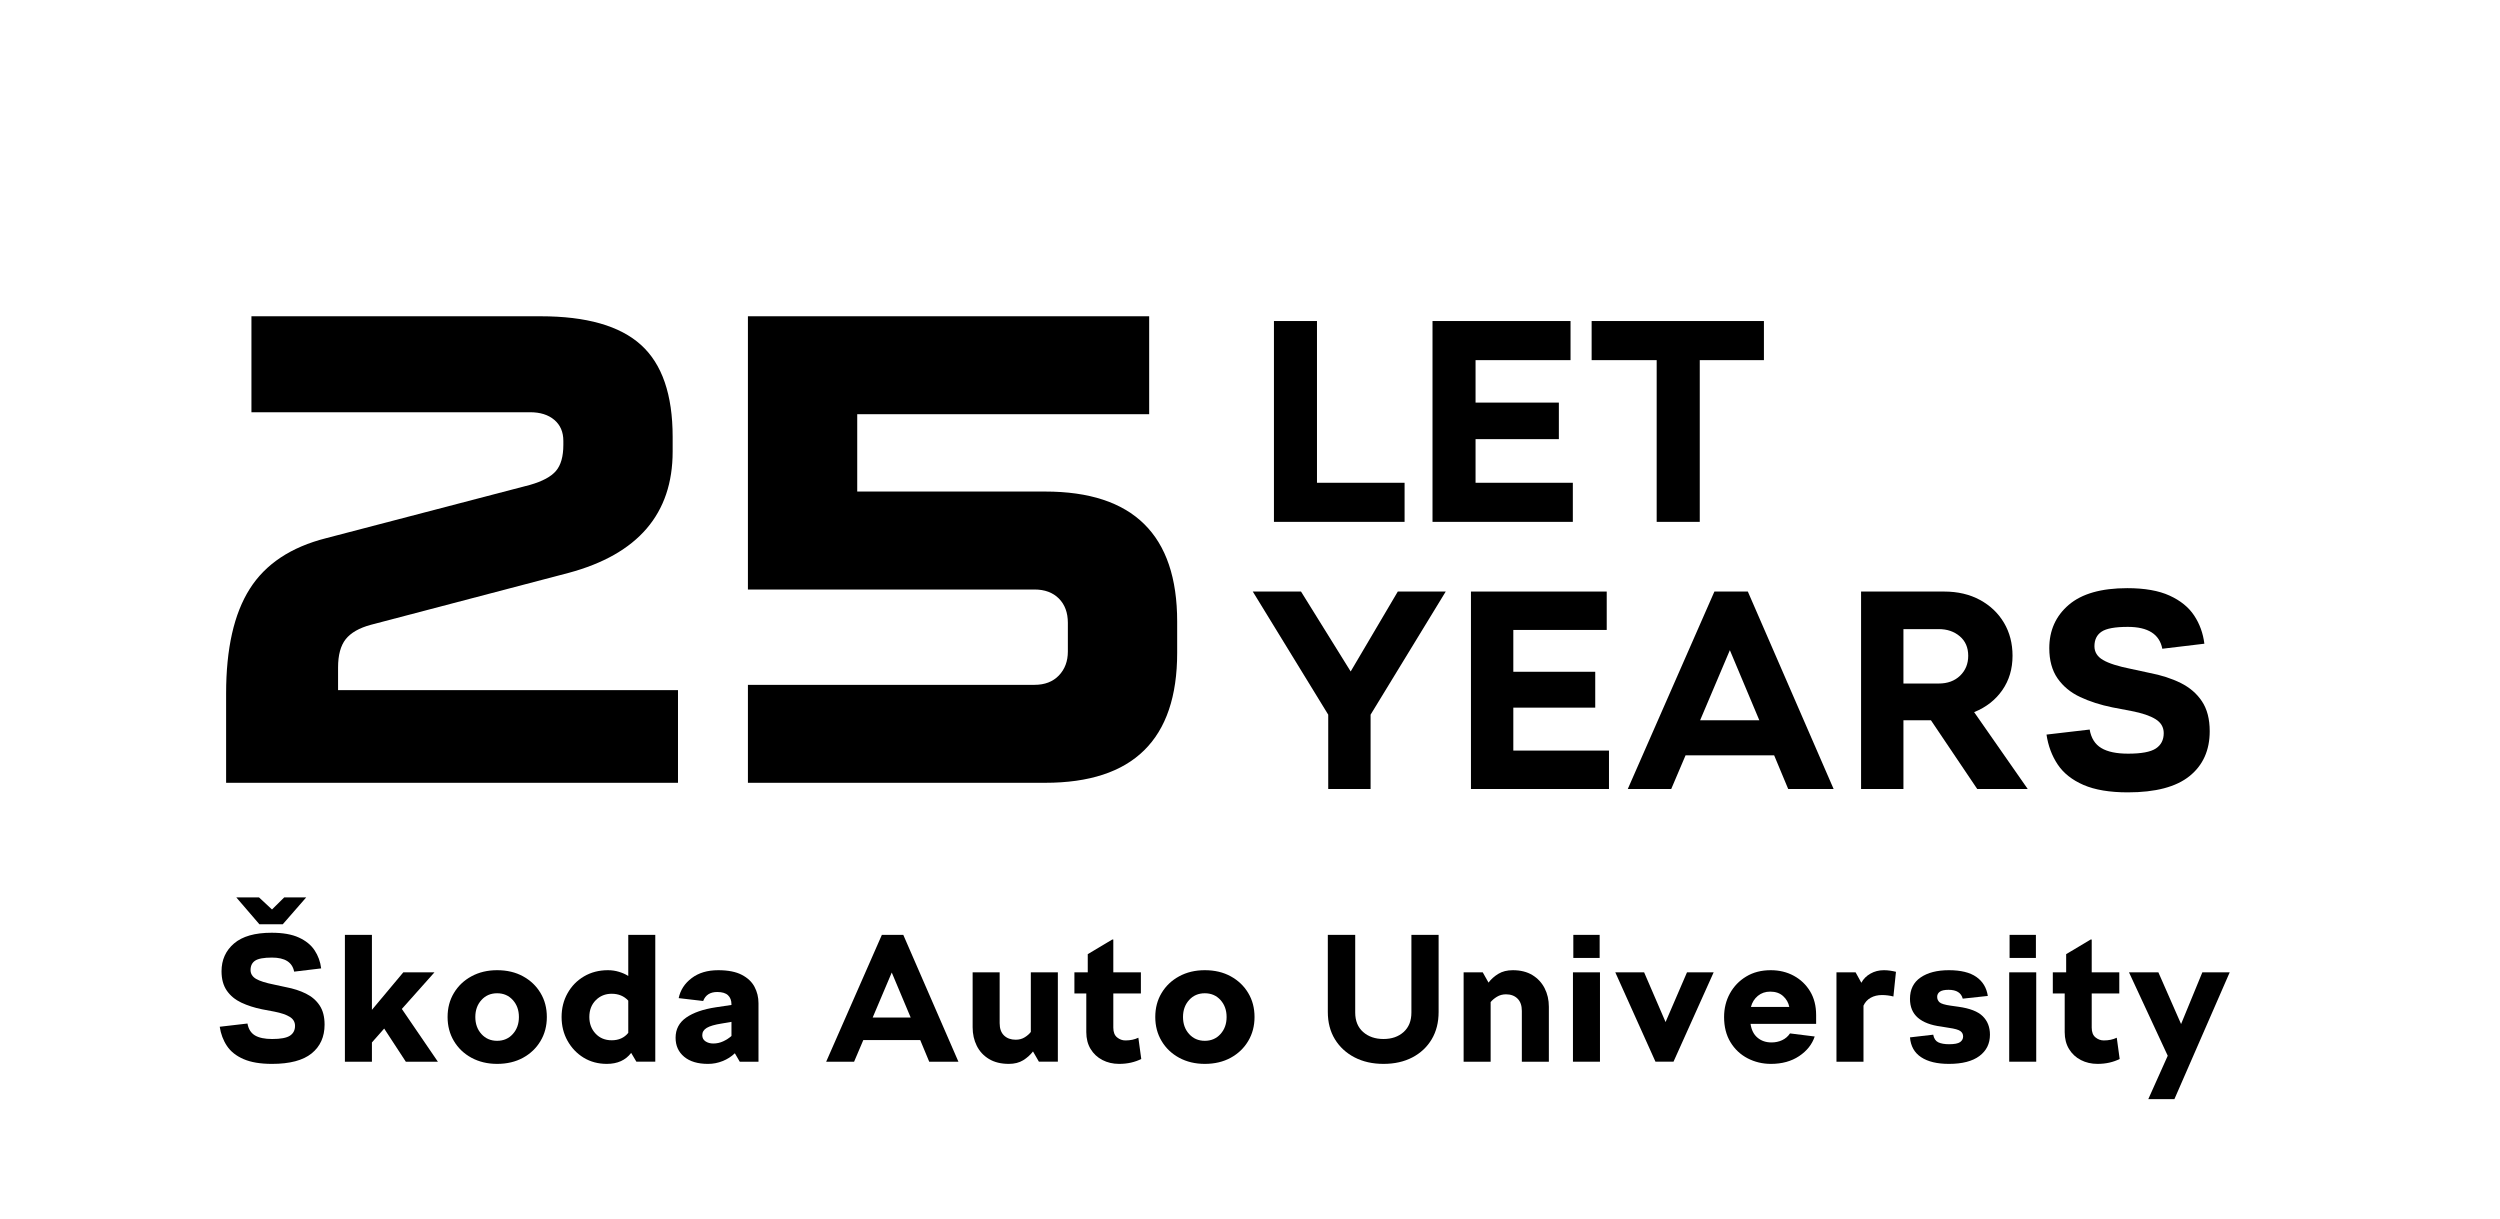 <?xml version="1.0"?>
<svg width="1077" height="525" xmlns="http://www.w3.org/2000/svg" xmlns:svg="http://www.w3.org/2000/svg" preserveAspectRatio="xMidYMid meet" version="1.0">
 <defs>
  <g id="svg_1"/>
 </defs>
 <g class="layer">
  <title>Layer 1</title>
  <g fill="#000000" id="svg_2">
   <g id="svg_3" transform="translate(555.183, 241.818)">
    <g id="svg_4">
     <path d="m12.17,-33.84l37.74,0l0,16.84l-56.28,0l0,-86.52l18.54,0l0,69.68zm0,0" id="svg_5"/>
    </g>
   </g>
  </g>
  <g fill="#000000" id="svg_6">
   <g id="svg_7" transform="translate(623.495, 241.818)">
    <g id="svg_8">
     <path d="m12.17,-33.84l41.91,0l0,16.84l-60.45,0l0,-86.52l59.46,0l0,16.85l-40.92,0l0,18.29l35.89,0l0,15.74l-35.89,0l0,18.8zm0,0" id="svg_9"/>
    </g>
   </g>
  </g>
  <g fill="#000000" id="svg_10">
   <g id="svg_11" transform="translate(698.565, 241.818)">
    <g id="svg_12">
     <path d="m61.33,-103.52l0,16.85l-27.64,0l0,69.67l-18.56,0l0,-69.67l-28.02,0l0,-16.85l74.22,0zm0,0" id="svg_13"/>
    </g>
   </g>
  </g>
  <g fill="#000000" id="svg_14">
   <g id="svg_15" transform="translate(555.512, 356.899)">
    <g id="svg_16">
     <path d="m46.66,-102.06l20.65,0l-32.37,53.04l0,32.02l-18.25,0l0,-32.02l-32.5,-53.04l20.78,0l21.39,34.43l20.3,-34.43zm0,0" id="svg_17"/>
    </g>
   </g>
  </g>
  <g fill="#000000" id="svg_18">
   <g id="svg_19" transform="translate(640.208, 356.899)">
    <g id="svg_20">
     <path d="m11.73,-33.55l41.21,0l0,16.55l-59.46,0l0,-85.06l58.49,0l0,16.54l-40.24,0l0,18.02l35.29,0l0,15.45l-35.29,0l0,18.5zm0,0" id="svg_21"/>
    </g>
   </g>
  </g>
  <g fill="#000000" id="svg_22">
   <g id="svg_23" transform="translate(716.084, 356.899)">
    <g id="svg_24">
     <path d="m54.27,-17l-6.05,-14.5l-38.17,0l-6.17,14.5l-18.72,0l37.32,-85.06l14.4,0l36.96,85.06l-19.57,0zm-37.94,-29.61l25.5,0l-12.69,-30.2l-12.81,30.2zm0,0" id="svg_25"/>
    </g>
   </g>
  </g>
  <g fill="#000000" id="svg_26">
   <g id="svg_27" transform="translate(808.27, 356.899)">
    <g id="svg_28">
     <path d="m65.27,-17l-21.75,0l-19.94,-29.61l-11.85,0l0,29.61l-18.25,0l0,-85.06l35.77,0c5.88,0 11.04,1.21 15.47,3.62c4.44,2.42 7.88,5.7 10.33,9.85c2.45,4.14 3.68,8.88 3.68,14.2c0,5.64 -1.46,10.57 -4.4,14.8c-2.94,4.23 -6.99,7.39 -12.14,9.48l23.08,33.11zm-53.54,-68.88l0,23.44l15.22,0c3.79,0 6.85,-1.12 9.19,-3.37c2.33,-2.26 3.5,-5.12 3.5,-8.58c0,-3.54 -1.21,-6.34 -3.62,-8.39c-2.42,-2.06 -5.44,-3.1 -9.07,-3.1l-15.22,0zm0,0" id="svg_29"/>
    </g>
   </g>
  </g>
  <g fill="#000000" id="svg_30">
   <g id="svg_31" transform="translate(892.724, 356.899)">
    <g id="svg_32">
     <path d="m23.94,-15.55c-7.81,0 -14.18,-1.07 -19.1,-3.2c-4.9,-2.13 -8.61,-5.07 -11.11,-8.81c-2.5,-3.75 -4.1,-8.04 -4.82,-12.88l18.59,-2.17c0.64,3.7 2.32,6.36 5.02,7.97c2.69,1.62 6.54,2.42 11.54,2.42c5.72,0 9.71,-0.74 11.96,-2.23c2.25,-1.49 3.39,-3.69 3.39,-6.6c0,-2.57 -1.18,-4.58 -3.52,-6.03c-2.34,-1.46 -5.79,-2.63 -10.37,-3.51l-8.22,-1.57c-5.16,-1.05 -9.8,-2.54 -13.91,-4.47c-4.1,-1.93 -7.34,-4.61 -9.72,-8.03c-2.37,-3.42 -3.56,-7.75 -3.56,-13c0,-7.65 2.8,-13.88 8.39,-18.67c5.6,-4.79 14,-7.19 25.2,-7.19c7.49,0 13.57,1.07 18.24,3.21c4.67,2.13 8.2,4.99 10.58,8.58c2.37,3.58 3.84,7.63 4.4,12.14l-18.12,2.17c-1.21,-6.28 -6.17,-9.42 -14.86,-9.42c-5.48,0 -9.25,0.68 -11.3,2.06c-2.05,1.37 -3.08,3.46 -3.08,6.28c0,2.5 1.23,4.48 3.69,5.92c2.46,1.45 6.5,2.74 12.14,3.86l7.86,1.7c5.07,0.97 9.56,2.41 13.47,4.35c3.91,1.94 6.96,4.58 9.17,7.92c2.22,3.34 3.33,7.62 3.33,12.86c0,8.22 -2.9,14.67 -8.7,19.34c-5.8,4.67 -14.66,7 -26.58,7zm0,0" id="svg_33"/>
    </g>
   </g>
  </g>
  <g fill="#000000" id="svg_34">
   <g id="svg_35" transform="translate(106.8, 474.381)">
    <g id="svg_36">
     <path d="m15.03,-76.22l-10.09,0l-9.94,-11.56l9.78,0l5.6,5.2l5.26,-5.2l9.47,0l-10.08,11.56zm1.31,27.09c3.26,0.62 6.15,1.55 8.66,2.8c2.51,1.24 4.47,2.94 5.89,5.08c1.43,2.15 2.14,4.9 2.14,8.27c0,5.27 -1.87,9.41 -5.59,12.42c-3.72,3 -9.41,4.5 -17.06,4.5c-5.03,0 -9.11,-0.69 -12.27,-2.07c-3.16,-1.37 -5.54,-3.26 -7.14,-5.67c-1.61,-2.4 -2.64,-5.16 -3.11,-8.26l11.95,-1.39c0.42,2.37 1.49,4.08 3.22,5.12c1.74,1.03 4.21,1.55 7.42,1.55c3.67,0 6.23,-0.48 7.68,-1.44c1.44,-0.96 2.17,-2.36 2.17,-4.22c0,-1.65 -0.75,-2.94 -2.25,-3.87c-1.5,-0.94 -3.73,-1.69 -6.67,-2.27l-5.29,-1c-3.3,-0.67 -6.27,-1.63 -8.92,-2.87c-2.63,-1.24 -4.72,-2.96 -6.25,-5.16c-1.52,-2.21 -2.28,-4.99 -2.28,-8.34c0,-4.92 1.8,-8.91 5.39,-11.99c3.6,-3.08 8.99,-4.62 16.19,-4.62c4.81,0 8.72,0.68 11.72,2.06c3,1.37 5.26,3.2 6.78,5.5c1.53,2.3 2.48,4.9 2.84,7.8l-11.64,1.4c-0.78,-4.04 -3.96,-6.06 -9.54,-6.06c-3.53,0 -5.95,0.45 -7.27,1.33c-1.31,0.87 -1.97,2.22 -1.97,4.03c0,1.61 0.79,2.87 2.36,3.81c1.58,0.93 4.18,1.75 7.8,2.47l5.04,1.09zm0,0" id="svg_37"/>
    </g>
   </g>
  </g>
  <g fill="#000000" id="svg_38">
   <g id="svg_39" transform="translate(158.944, 474.381)">
    <g id="svg_40">
     <path d="m15.88,-17l-9.32,-14.28l-5.28,5.98l0,8.3l-11.64,0l0,-54.64l11.64,0l0,32.3l13.52,-16.16l13.42,0l-14.05,15.77l15.52,22.73l-13.81,0zm0,0" id="svg_41"/>
    </g>
   </g>
  </g>
  <g fill="#000000" id="svg_42">
   <g id="svg_43" transform="translate(205.268, 474.381)">
    <g id="svg_44">
     <path d="m8.89,-16.06c-4.14,0 -7.82,-0.89 -11.06,-2.64c-3.23,-1.76 -5.75,-4.17 -7.56,-7.22c-1.82,-3.05 -2.72,-6.49 -2.72,-10.33c0,-3.88 0.9,-7.32 2.72,-10.34c1.81,-3.04 4.33,-5.43 7.56,-7.19c3.24,-1.76 6.92,-2.64 11.06,-2.64c4.25,0 7.97,0.88 11.17,2.64c3.21,1.76 5.72,4.15 7.53,7.19c1.82,3.02 2.72,6.46 2.72,10.34c0,3.84 -0.9,7.28 -2.72,10.33c-1.81,3.05 -4.32,5.46 -7.53,7.22c-3.2,1.75 -6.92,2.64 -11.17,2.64zm0,-9.94c2.75,0 5,-0.97 6.75,-2.91c1.76,-1.94 2.64,-4.39 2.64,-7.34c0,-2.95 -0.88,-5.39 -2.64,-7.33c-1.75,-1.94 -4,-2.9 -6.75,-2.9c-2.74,0 -4.99,0.96 -6.75,2.9c-1.76,1.94 -2.64,4.38 -2.64,7.33c0,2.95 0.88,5.4 2.64,7.34c1.76,1.94 4.01,2.91 6.75,2.91zm0,0" id="svg_45"/>
    </g>
   </g>
  </g>
  <g fill="#000000" id="svg_46">
   <g id="svg_47" transform="translate(254.386, 474.381)">
    <g id="svg_48">
     <path d="m16.27,-71.64l11.64,0l0,54.64l-8.14,0l-2.25,-3.8c-2.39,3.16 -5.89,4.74 -10.49,4.74c-3.73,0 -7.06,-0.89 -9.98,-2.67c-2.92,-1.79 -5.23,-4.22 -6.94,-7.27c-1.71,-3.05 -2.56,-6.47 -2.56,-10.25c0,-3.77 0.85,-7.18 2.56,-10.23c1.71,-3.07 4.07,-5.49 7.09,-7.27c3.03,-1.78 6.46,-2.67 10.3,-2.67c1.66,0 3.24,0.23 4.77,0.7c1.53,0.46 2.86,1.06 4,1.78l0,-17.7zm-7.14,45.41c3.05,0 5.42,-1.07 7.14,-3.19l0,-13.89c-1.82,-1.97 -4.2,-2.96 -7.14,-2.96c-2.75,0 -5.04,0.94 -6.88,2.8c-1.84,1.87 -2.75,4.27 -2.75,7.22c0,2.84 0.89,5.23 2.67,7.14c1.79,1.92 4.11,2.88 6.96,2.88zm0,0" id="svg_49"/>
    </g>
   </g>
  </g>
  <g fill="#000000" id="svg_50">
   <g id="svg_51" transform="translate(303.348, 474.381)">
    <g id="svg_52">
     <path d="m6.02,-56.42c4.25,0 7.64,0.66 10.17,1.98c2.54,1.31 4.38,3.05 5.51,5.19c1.14,2.15 1.71,4.49 1.71,7.03l0,25.22l-8.07,0l-2.11,-3.64c-1.5,1.45 -3.26,2.57 -5.28,3.37c-2.01,0.81 -4.1,1.21 -6.28,1.21c-4.4,0 -7.82,-1.02 -10.28,-3.07c-2.46,-2.05 -3.69,-4.78 -3.69,-8.2c0,-3.66 1.53,-6.56 4.58,-8.69c3.05,-2.12 7.3,-3.59 12.74,-4.42l6.75,-1.01l0,-0.24c0,-1.69 -0.5,-3.01 -1.49,-3.94c-0.98,-0.93 -2.53,-1.4 -4.64,-1.4c-3.05,0 -5.07,1.29 -6.06,3.87l-10.55,-1.23c0.72,-3.47 2.58,-6.34 5.58,-8.61c3,-2.28 6.8,-3.42 11.41,-3.42zm-6.83,28.01c0,1.14 0.46,2.02 1.39,2.64c0.94,0.62 2.05,0.93 3.34,0.93c1.5,0 2.92,-0.31 4.27,-0.93c1.35,-0.62 2.54,-1.39 3.58,-2.32l0,-6.07l-4.19,0.71c-3,0.47 -5.15,1.09 -6.45,1.87c-1.3,0.78 -1.94,1.83 -1.94,3.17zm0,0" id="svg_53"/>
    </g>
   </g>
  </g>
  <g fill="#000000" id="svg_54">
   <g id="svg_55" transform="translate(347.422, 474.381)">
    <g id="svg_56"/>
   </g>
  </g>
  <g fill="#000000" id="svg_57">
   <g id="svg_58" transform="translate(370.468, 474.381)">
    <g id="svg_59">
     <path d="m29.84,-17l-3.87,-9.31l-24.53,0l-3.96,9.31l-12.03,0l23.99,-54.64l9.23,0l23.75,54.64l-12.58,0zm-24.36,-19.02l16.38,0l-8.16,-19.4l-8.22,19.4zm0,0" id="svg_60"/>
    </g>
   </g>
  </g>
  <g fill="#000000" id="svg_61">
   <g id="svg_62" transform="translate(429.673, 474.381)">
    <g id="svg_63">
     <path d="m14.41,-55.5l11.64,0l0,38.5l-8.16,0l-2.55,-4.42c-1.14,1.5 -2.56,2.77 -4.25,3.81c-1.68,1.03 -3.73,1.55 -6.15,1.55c-3.37,0 -6.22,-0.7 -8.55,-2.1c-2.32,-1.4 -4.08,-3.29 -5.26,-5.67c-1.19,-2.38 -1.79,-5.05 -1.79,-8l0,-23.67l11.64,0l0,21.89c0,2.34 0.63,4.11 1.9,5.33c1.26,1.21 2.94,1.81 5.01,1.81c1.5,0 2.8,-0.35 3.91,-1.05c1.11,-0.69 1.98,-1.46 2.61,-2.29l0,-25.69zm0,0" id="svg_64"/>
    </g>
   </g>
  </g>
  <g fill="#000000" id="svg_65">
   <g id="svg_66" transform="translate(476.774, 474.381)">
    <g id="svg_67">
     <path d="m13.63,-27.33l1.25,9.16c-1.35,0.68 -2.81,1.19 -4.4,1.56c-1.57,0.36 -3.29,0.55 -5.15,0.55c-2.65,0 -5.04,-0.56 -7.19,-1.67c-2.15,-1.12 -3.84,-2.7 -5.08,-4.74c-1.24,-2.04 -1.86,-4.46 -1.86,-7.26l0,-16.68l-5.12,0l0,-9.09l5.75,0l0,-7.83l10.55,-6.3l0.46,0l0,14.13l11.88,0l0,9.09l-11.88,0l0,14.74c0,1.92 0.54,3.32 1.63,4.2c1.08,0.88 2.27,1.31 3.58,1.31c2.11,0 3.97,-0.39 5.58,-1.17zm0,0" id="svg_68"/>
    </g>
   </g>
  </g>
  <g fill="#000000" id="svg_69">
   <g id="svg_70" transform="translate(510.14, 474.381)">
    <g id="svg_71">
     <path d="m8.89,-16.06c-4.14,0 -7.82,-0.89 -11.06,-2.64c-3.23,-1.76 -5.75,-4.17 -7.56,-7.22c-1.82,-3.05 -2.72,-6.49 -2.72,-10.33c0,-3.88 0.9,-7.32 2.72,-10.34c1.81,-3.04 4.33,-5.43 7.56,-7.19c3.24,-1.76 6.92,-2.64 11.06,-2.64c4.25,0 7.97,0.88 11.17,2.64c3.21,1.76 5.72,4.15 7.53,7.19c1.82,3.02 2.72,6.46 2.72,10.34c0,3.84 -0.9,7.28 -2.72,10.33c-1.81,3.05 -4.32,5.46 -7.53,7.22c-3.2,1.75 -6.92,2.64 -11.17,2.64zm0,-9.94c2.75,0 5,-0.97 6.75,-2.91c1.76,-1.94 2.64,-4.39 2.64,-7.34c0,-2.95 -0.88,-5.39 -2.64,-7.33c-1.75,-1.94 -4,-2.9 -6.75,-2.9c-2.74,0 -4.99,0.96 -6.75,2.9c-1.76,1.94 -2.64,4.38 -2.64,7.33c0,2.95 0.88,5.4 2.64,7.34c1.76,1.94 4.01,2.91 6.75,2.91zm0,0" id="svg_72"/>
    </g>
   </g>
  </g>
  <g fill="#000000" id="svg_73">
   <g id="svg_74" transform="translate(559.258, 474.381)">
    <g id="svg_75"/>
   </g>
  </g>
  <g fill="#000000" id="svg_76">
   <g id="svg_77" transform="translate(582.304, 474.381)">
    <g id="svg_78">
     <path d="m13.7,-16.06c-4.71,0 -8.86,-0.94 -12.45,-2.8c-3.59,-1.86 -6.42,-4.46 -8.47,-7.8c-2.04,-3.34 -3.06,-7.26 -3.06,-11.76l0,-33.22l11.8,0l0,33.45c0,3.58 1.13,6.37 3.4,8.39c2.28,2.01 5.21,3.02 8.78,3.02c3.57,0 6.47,-1.01 8.69,-3.02c2.23,-2.02 3.34,-4.81 3.34,-8.39l0,-33.45l11.72,0l0,33.22c0,4.5 -0.99,8.42 -2.98,11.76c-1.99,3.34 -4.76,5.94 -8.31,7.8c-3.55,1.86 -7.7,2.8 -12.46,2.8zm0,0" id="svg_79"/>
    </g>
   </g>
  </g>
  <g fill="#000000" id="svg_80">
   <g id="svg_81" transform="translate(640.888, 474.381)">
    <g id="svg_82">
     <path d="m10.83,-56.42c3.31,0 6.12,0.7 8.42,2.09c2.3,1.4 4.06,3.29 5.28,5.67c1.22,2.38 1.83,5.04 1.83,7.99l0,23.67l-11.64,0l0,-21.89c0,-2.32 -0.63,-4.09 -1.88,-5.31c-1.24,-1.22 -2.89,-1.83 -4.95,-1.83c-1.45,0 -2.75,0.35 -3.89,1.05c-1.14,0.69 -2.04,1.46 -2.72,2.29l0,25.69l-11.64,0l0,-38.5l8.24,0l2.48,4.42c1.13,-1.5 2.55,-2.76 4.27,-3.8c1.7,-1.03 3.77,-1.54 6.2,-1.54zm0,0" id="svg_83"/>
    </g>
   </g>
  </g>
  <g fill="#000000" id="svg_84">
   <g id="svg_85" transform="translate(687.988, 474.381)">
    <g id="svg_86">
     <path d="m-10.2,-61.7l0,-9.94l11.34,0l0,9.94l-11.34,0zm-0.16,44.7l0,-38.5l11.64,0l0,38.5l-11.64,0zm0,0" id="svg_87"/>
    </g>
   </g>
  </g>
  <g fill="#000000" id="svg_88">
   <g id="svg_89" transform="translate(710.336, 474.381)">
    <g id="svg_90">
     <path d="m16.42,-55.5l11.49,0l-17.3,38.5l-7.77,0l-17.31,-38.5l12.42,0l9.24,21.42l9.23,-21.42zm0,0" id="svg_91"/>
    </g>
   </g>
  </g>
  <g fill="#000000" id="svg_92">
   <g id="svg_93" transform="translate(755.186, 474.381)">
    <g id="svg_94">
     <path d="m-1.05,-33.3c0.37,2.59 1.36,4.57 2.99,5.94c1.63,1.38 3.64,2.06 6.03,2.06c1.66,0 3.18,-0.32 4.58,-0.97c1.39,-0.65 2.53,-1.62 3.4,-2.92l10.64,1.33c-1.14,3.41 -3.38,6.23 -6.71,8.45c-3.34,2.23 -7.39,3.35 -12.15,3.35c-3.62,0 -6.98,-0.81 -10.06,-2.41c-3.07,-1.6 -5.53,-3.91 -7.37,-6.94c-1.84,-3.03 -2.75,-6.64 -2.75,-10.84c0,-3.72 0.83,-7.1 2.51,-10.16c1.69,-3.06 4.03,-5.49 7.03,-7.29c3,-1.82 6.52,-2.72 10.57,-2.72c3.66,0 6.97,0.8 9.92,2.4c2.96,1.61 5.3,3.85 7.03,6.72c1.73,2.87 2.59,6.27 2.59,10.21l0,3.79l-28.25,0zm8.47,-13.89c-2.07,0 -3.85,0.61 -5.33,1.83c-1.46,1.21 -2.46,2.8 -2.98,4.77l16.53,0c-0.35,-1.82 -1.23,-3.37 -2.64,-4.66c-1.4,-1.29 -3.26,-1.94 -5.58,-1.94zm0,0" id="svg_95"/>
    </g>
   </g>
  </g>
  <g fill="#000000" id="svg_96">
   <g id="svg_97" transform="translate(801.51, 474.381)">
    <g id="svg_98">
     <path d="m10.06,-56.42c0.93,0 1.83,0.07 2.71,0.2c0.88,0.13 1.71,0.29 2.5,0.49l-1.1,10.64c-0.82,-0.21 -1.63,-0.37 -2.44,-0.47c-0.8,-0.1 -1.62,-0.16 -2.45,-0.16c-1.87,0 -3.49,0.39 -4.89,1.17c-1.4,0.78 -2.43,1.91 -3.11,3.41l0,24.14l-11.64,0l0,-38.5l8.24,0l2.48,4.5c0.87,-1.64 2.18,-2.96 3.91,-3.94c1.73,-0.99 3.67,-1.48 5.79,-1.48zm0,0" id="svg_99"/>
    </g>
   </g>
  </g>
  <g fill="#000000" id="svg_100">
   <g id="svg_101" transform="translate(834.799, 474.381)">
    <g id="svg_102">
     <path d="m4.78,-16.06c-5.07,0 -9.06,-0.96 -11.95,-2.88c-2.9,-1.91 -4.5,-4.76 -4.81,-8.54l10.01,-1.16c0.31,1.66 1.05,2.76 2.2,3.3c1.17,0.54 2.71,0.81 4.63,0.81c2.32,0 3.91,-0.31 4.77,-0.92c0.85,-0.63 1.28,-1.43 1.28,-2.41c0,-0.99 -0.39,-1.77 -1.18,-2.33c-0.77,-0.57 -2.42,-1.04 -4.95,-1.4l-3.34,-0.55c-4.4,-0.56 -7.74,-1.83 -10.02,-3.8c-2.27,-1.97 -3.4,-4.68 -3.4,-8.14c0,-4.04 1.52,-7.11 4.57,-9.2c3.05,-2.1 7.12,-3.14 12.19,-3.14c5.13,0 9.07,0.97 11.83,2.9c2.77,1.94 4.41,4.67 4.94,8.19l-10.8,1.17c-0.67,-2.54 -2.71,-3.81 -6.12,-3.81c-1.72,0 -2.96,0.27 -3.74,0.81c-0.77,0.55 -1.16,1.28 -1.16,2.22c0,0.93 0.34,1.71 1,2.33c0.68,0.62 2.29,1.11 4.83,1.47l3.33,0.47c4.91,0.68 8.41,2.04 10.47,4.08c2.07,2.04 3.11,4.69 3.11,7.95c0,3.87 -1.52,6.94 -4.55,9.2c-3.02,2.25 -7.4,3.38 -13.14,3.38zm0,0" id="svg_103"/>
    </g>
   </g>
  </g>
  <g fill="#000000" id="svg_104">
   <g id="svg_105" transform="translate(875.925, 474.381)">
    <g id="svg_106">
     <path d="m-10.2,-61.7l0,-9.94l11.34,0l0,9.94l-11.34,0zm-0.16,44.7l0,-38.5l11.64,0l0,38.5l-11.64,0zm0,0" id="svg_107"/>
    </g>
   </g>
  </g>
  <g fill="#000000" id="svg_108">
   <g id="svg_109" transform="translate(898.272, 474.381)">
    <g id="svg_110">
     <path d="m13.63,-27.33l1.25,9.16c-1.35,0.68 -2.81,1.19 -4.4,1.56c-1.57,0.36 -3.29,0.55 -5.15,0.55c-2.65,0 -5.04,-0.56 -7.19,-1.67c-2.15,-1.12 -3.84,-2.7 -5.08,-4.74c-1.24,-2.04 -1.86,-4.46 -1.86,-7.26l0,-16.68l-5.12,0l0,-9.09l5.75,0l0,-7.83l10.55,-6.3l0.46,0l0,14.13l11.88,0l0,9.09l-11.88,0l0,14.74c0,1.92 0.54,3.32 1.63,4.2c1.08,0.88 2.27,1.31 3.58,1.31c2.11,0 3.97,-0.39 5.58,-1.17zm0,0" id="svg_111"/>
    </g>
   </g>
  </g>
  <g fill="#000000" id="svg_112">
   <g id="svg_113" transform="translate(931.638, 474.381)">
    <g id="svg_114">
     <path d="m17.13,-55.5l11.79,0l-23.83,54.64l-11.25,0l8.38,-18.7l-16.69,-35.94l12.66,0l9.78,22.28l9.16,-22.28zm0,0" id="svg_115"/>
    </g>
   </g>
  </g>
  <g fill="#000000" id="svg_116">
   <g id="svg_117">
    <g id="svg_118">
     <path d="m97.41,337.23l0,-38.47c0,-19.33 3.39,-34.36 10.19,-45.08c6.79,-10.72 17.75,-17.99 32.87,-21.83l87.86,-22.96c5.36,-1.54 9.1,-3.54 11.2,-6.04c2.11,-2.48 3.16,-6.22 3.16,-11.2l0,-1.72c0,-3.82 -1.29,-6.83 -3.87,-9.03c-2.59,-2.21 -6.08,-3.31 -10.49,-3.31l-120.01,0l0,-41.34l124.61,0c19.71,0 34.12,4.11 43.21,12.34c9.1,8.23 13.64,21.44 13.64,39.62l0,6.32c0,26.8 -14.93,44.22 -44.79,52.26l-85.28,22.39c-4.97,1.35 -8.56,3.41 -10.77,6.17c-2.2,2.78 -3.3,6.84 -3.3,12.21l0,9.76l146.44,0l0,39.91l-194.67,0zm0,0" id="svg_119"/>
    </g>
   </g>
  </g>
  <g fill="#000000" id="svg_120">
   <g id="svg_121" transform="translate(304.623, 354.228)">
    <g id="svg_122">
     <path d="m17.58,-17l0,-42.2l123.47,0c4.4,0 7.9,-1.34 10.48,-4.02c2.58,-2.69 3.88,-6.13 3.88,-10.34l0,-12.35c0,-4.4 -1.3,-7.89 -3.88,-10.48c-2.58,-2.58 -6.08,-3.88 -10.48,-3.88l-123.47,0l0,-117.71l172.86,0l0,42.2l-125.77,0l0,33.31l80.97,0c37.91,0 56.86,18.67 56.86,55.99l0,13.5c0,37.32 -18.95,55.98 -56.86,55.98l-128.06,0zm0,0" id="svg_123"/>
    </g>
   </g>
  </g>
 </g>
</svg>